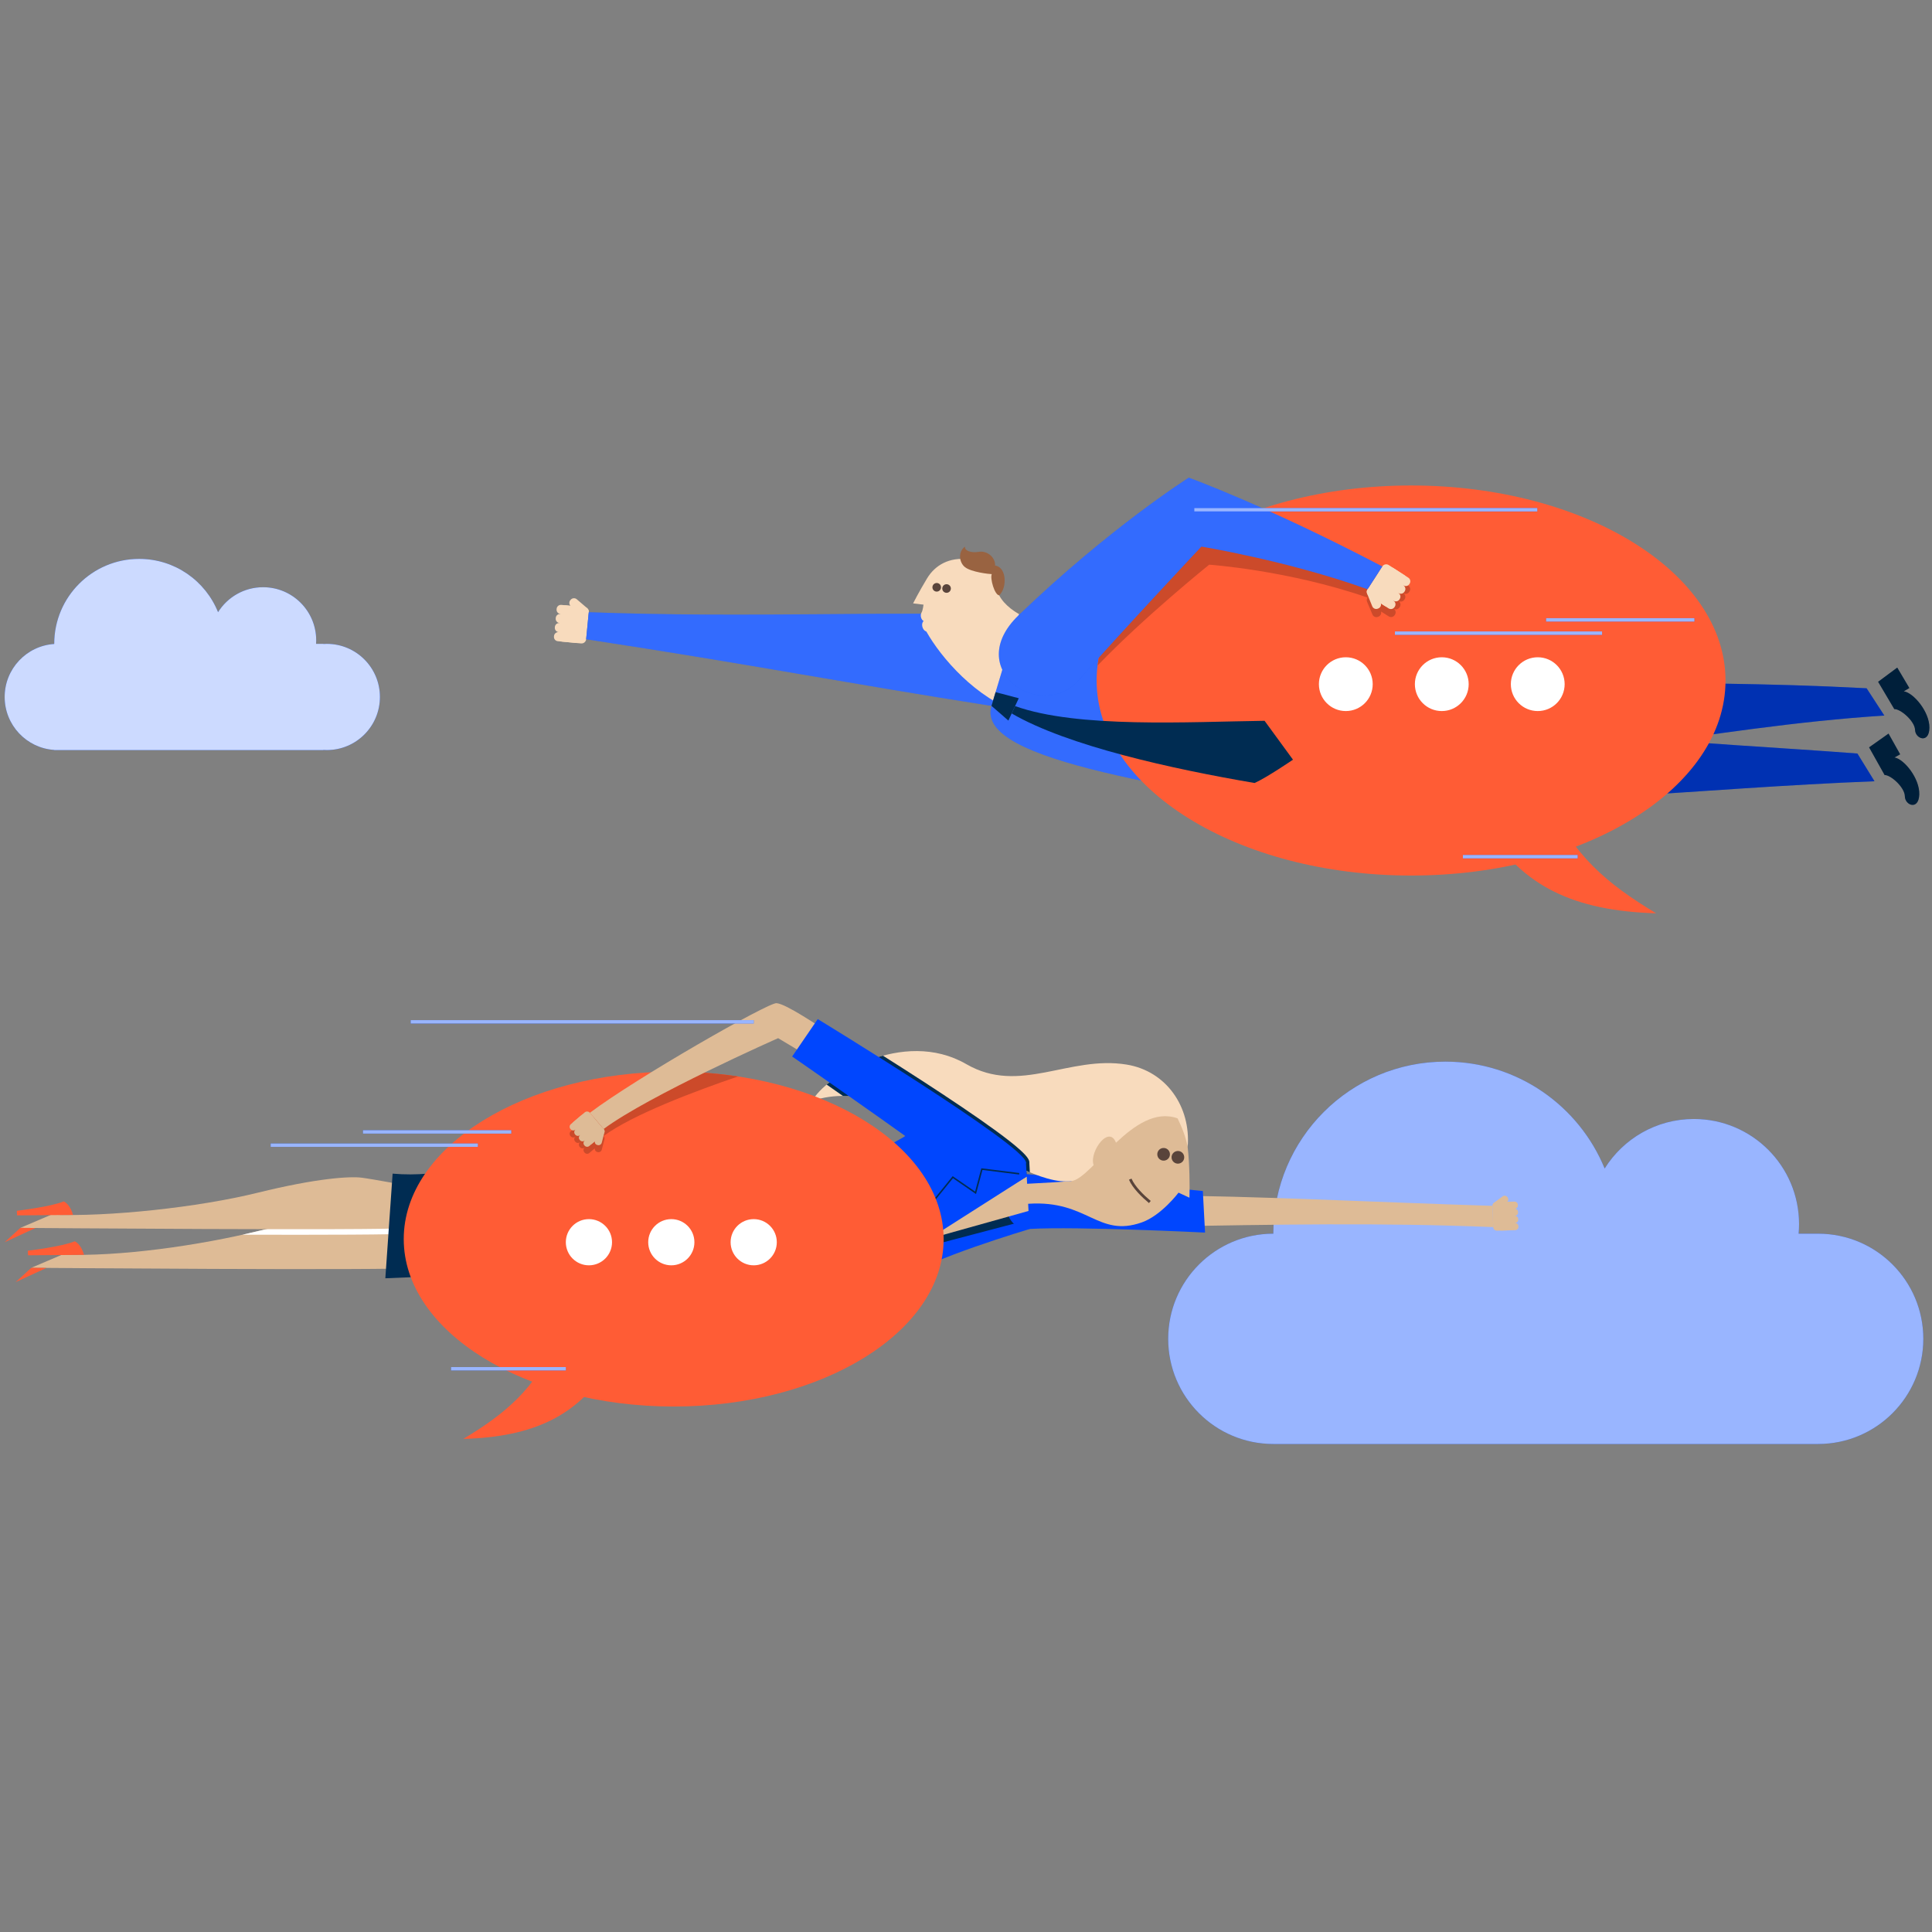 <?xml version="1.0" encoding="UTF-8"?>
<svg xmlns="http://www.w3.org/2000/svg" width="320" height="320" viewBox="0 0 320 320" fill="none">
  <rect x="0" y="0" width="320" height="320" fill="#808080" stroke="none"/>
  <g clip-path="url(#clip0_0_4195)">
    <path fill-rule="evenodd" clip-rule="evenodd" d="M53.545 124.234L53.545 124.214C53.739 124.227 53.935 124.234 54.132 124.234C58.99 124.234 62.927 120.297 62.927 115.438C62.927 110.581 58.99 106.643 54.132 106.643C53.935 106.643 53.739 106.649 53.545 106.662L53.545 106.643L52.353 106.642C52.366 106.449 52.372 106.253 52.372 106.056C52.372 101.198 48.434 97.261 43.576 97.261C40.43 97.261 37.67 98.912 36.116 101.396C34.036 96.223 28.972 92.57 23.053 92.57C15.282 92.57 8.982 98.871 8.982 106.642L8.981 106.662C4.396 106.964 0.772 110.779 0.772 115.438C0.772 120.1 4.396 123.912 8.981 124.214L8.982 124.234H53.545Z" fill="#0046FE"></path>
    <path fill-rule="evenodd" clip-rule="evenodd" d="M53.545 124.234L53.545 124.214C53.739 124.227 53.935 124.234 54.132 124.234C58.99 124.234 62.927 120.297 62.927 115.438C62.927 110.581 58.99 106.643 54.132 106.643C53.935 106.643 53.739 106.649 53.545 106.662L53.545 106.643L52.353 106.642C52.366 106.449 52.372 106.253 52.372 106.056C52.372 101.198 48.434 97.261 43.576 97.261C40.43 97.261 37.67 98.912 36.116 101.396C34.036 96.223 28.972 92.57 23.053 92.57C15.282 92.57 8.982 98.871 8.982 106.642L8.981 106.662C4.396 106.964 0.772 110.779 0.772 115.438C0.772 120.1 4.396 123.912 8.981 124.214L8.982 124.234H53.545Z" fill="white" fill-opacity="0.8"></path>
    <path fill-rule="evenodd" clip-rule="evenodd" d="M301.147 239.168C310.764 239.168 318.56 231.373 318.56 221.753C318.56 212.136 310.764 204.338 301.147 204.338L297.907 204.338C297.955 203.817 297.979 203.288 297.979 202.755C297.979 193.134 290.181 185.34 280.562 185.34C274.328 185.34 268.858 188.616 265.782 193.542C261.528 183.157 251.318 175.841 239.399 175.841C223.663 175.841 210.904 188.6 210.904 204.336C201.284 204.338 193.489 212.136 193.489 221.753C193.489 231.373 201.284 239.168 210.904 239.168H301.147Z" fill="#0046FE"></path>
    <path fill-rule="evenodd" clip-rule="evenodd" d="M301.147 239.168C310.764 239.168 318.56 231.373 318.56 221.753C318.56 212.136 310.764 204.338 301.147 204.338L297.907 204.338C297.955 203.817 297.979 203.288 297.979 202.755C297.979 193.134 290.181 185.34 280.562 185.34C274.328 185.34 268.858 188.616 265.782 193.542C261.528 183.157 251.318 175.841 239.399 175.841C223.663 175.841 210.904 188.6 210.904 204.336C201.284 204.338 193.489 212.136 193.489 221.753C193.489 231.373 201.284 239.168 210.904 239.168H301.147Z" fill="white" fill-opacity="0.6"></path>
    <path fill-rule="evenodd" clip-rule="evenodd" d="M69.85 209.994C63.933 210.473 5.19 209.985 5.19 209.985L10.319 207.798C19.776 208.187 33.135 206.278 42.971 203.85C52.807 201.423 59.798 201.423 61.734 201.673C63.668 201.924 69.491 203.023 69.491 203.023L69.85 209.994Z" fill="#DEBB96"></path>
    <path fill-rule="evenodd" clip-rule="evenodd" d="M13.907 207.843C13.907 207.843 13.56 206.235 12.391 205.596C10.253 206.492 4.608 207.157 4.608 207.157L4.647 207.916L13.907 207.843Z" fill="#FF5C35"></path>
    <path fill-rule="evenodd" clip-rule="evenodd" d="M5.19 209.985L2.589 212.361L7.698 210.005L5.19 209.985Z" fill="#FF5C35"></path>
    <path fill-rule="evenodd" clip-rule="evenodd" d="M68.105 204.304L68.997 204.231L68.93 202.917C67.424 202.637 63.302 201.877 61.735 201.673C59.798 201.423 52.807 201.423 42.971 203.85C42.066 204.074 41.132 204.292 40.174 204.506C53.318 204.541 65.533 204.511 68.105 204.304Z" fill="white"></path>
    <path fill-rule="evenodd" clip-rule="evenodd" d="M68.03 203.384C62.114 203.863 3.37 203.375 3.37 203.375L8.5 201.19C17.957 201.577 32.837 199.982 42.672 197.555C52.508 195.127 57.979 194.813 59.914 195.063C61.848 195.314 67.672 196.413 67.672 196.413L68.03 203.384Z" fill="#DEBB96"></path>
    <path fill-rule="evenodd" clip-rule="evenodd" d="M12.086 201.233C12.086 201.233 11.741 199.625 10.571 198.986C8.434 199.882 2.788 200.547 2.788 200.547L2.828 201.306L12.086 201.233Z" fill="#FF5C35"></path>
    <path fill-rule="evenodd" clip-rule="evenodd" d="M3.37 203.375L0.77 205.751L5.878 203.395L3.37 203.375Z" fill="#FF5C35"></path>
    <path fill-rule="evenodd" clip-rule="evenodd" d="M117.349 194.821C113.9 193.102 111.435 187.861 102.034 186.284C92.634 184.708 81.136 195.813 65.03 194.392C64.708 199.024 63.824 211.724 63.824 211.724C63.824 211.724 111.23 209.831 116.917 208.598C122.604 207.364 119.223 195.754 117.349 194.821Z" fill="#002C52"></path>
    <path fill-rule="evenodd" clip-rule="evenodd" d="M170.428 202.023C170.322 199.973 170.045 194.881 169.925 192.553C152.397 185.947 130.593 204.756 115.449 193.376C115.616 196.633 115.938 202.893 116.106 206.168C121.103 203.646 141.188 206.617 150.672 207.226C152.118 209.606 165.218 203.693 170.428 202.023Z" fill="#002C52"></path>
    <path fill-rule="evenodd" clip-rule="evenodd" d="M247.941 203.834C247.605 203.843 247.327 203.58 247.318 203.246L247.22 199.726C247.211 199.39 247.474 199.111 247.811 199.106L250.233 199.037C250.57 199.029 250.849 199.288 250.858 199.626L250.956 203.144C250.964 203.479 250.7 203.76 250.368 203.769L247.941 203.834Z" fill="#DEBB96"></path>
    <path fill-rule="evenodd" clip-rule="evenodd" d="M250.901 201.385C251.208 201.376 251.449 201.122 251.44 200.815L251.438 200.741C251.429 200.435 251.174 200.196 250.87 200.201L248.606 200.266C248.298 200.274 248.057 200.528 248.065 200.834L248.067 200.908C248.077 201.217 248.331 201.456 248.639 201.446L250.901 201.385Z" fill="#DEBB96"></path>
    <path fill-rule="evenodd" clip-rule="evenodd" d="M250.87 200.201C251.174 200.196 251.418 199.94 251.407 199.634L251.405 199.561C251.397 199.253 251.142 199.014 250.835 199.02L248.572 199.085C248.267 199.09 248.024 199.346 248.032 199.651L248.036 199.726C248.044 200.032 248.298 200.274 248.606 200.266L250.87 200.201Z" fill="#DEBB96"></path>
    <path fill-rule="evenodd" clip-rule="evenodd" d="M250.934 202.569C251.24 202.56 251.481 202.306 251.474 201.997L251.471 201.922C251.462 201.62 251.208 201.376 250.901 201.385L248.639 201.446C248.331 201.456 248.09 201.711 248.099 202.018L248.1 202.092C248.108 202.398 248.363 202.638 248.67 202.632L250.934 202.569Z" fill="#DEBB96"></path>
    <path fill-rule="evenodd" clip-rule="evenodd" d="M250.966 203.752C251.273 203.742 251.514 203.489 251.505 203.181L251.504 203.108C251.494 202.8 251.24 202.56 250.934 202.569L248.67 202.632C248.363 202.638 248.122 202.895 248.13 203.203L248.133 203.277C248.142 203.579 248.396 203.821 248.704 203.813L250.966 203.752Z" fill="#DEBB96"></path>
    <path fill-rule="evenodd" clip-rule="evenodd" d="M249.593 199.102C249.84 198.921 249.891 198.574 249.707 198.327L249.664 198.27C249.48 198.021 249.133 197.974 248.888 198.154L247.444 199.227C247.198 199.412 247.146 199.759 247.328 200.003L247.372 200.064C247.556 200.307 247.903 200.359 248.15 200.179L249.593 199.102Z" fill="#DEBB96"></path>
    <path fill-rule="evenodd" clip-rule="evenodd" d="M191.665 203.153C183.095 203.293 182.016 197.966 191.39 198.008C208.203 198.082 226.787 199.098 247.22 199.726L247.318 203.246C228.43 202.477 211.578 202.83 191.665 203.153Z" fill="#DEBB96"></path>
    <path fill-rule="evenodd" clip-rule="evenodd" d="M166.603 194.137L199.228 197.267L199.594 204.154C199.594 204.154 178.435 203.097 170.569 203.552C164.773 203.89 166.603 194.137 166.603 194.137Z" fill="#0046FE"></path>
    <path fill-rule="evenodd" clip-rule="evenodd" d="M177.479 195.62C178.782 186.667 189.295 176.918 195.047 184.086C197.411 187.034 197.008 198.377 197.008 198.377L195.203 197.54C195.203 197.54 192.352 201.33 189.11 202.471C181.829 205.033 180.174 198.733 170.354 199.383C166.19 199.659 167.079 196.22 170.123 196.071C172.805 195.941 176.101 195.736 177.479 195.62Z" fill="#DEBB96"></path>
    <path fill-rule="evenodd" clip-rule="evenodd" d="M196.14 191.593C196.194 192.17 195.772 192.682 195.188 192.732C194.611 192.784 194.103 192.356 194.051 191.78C194 191.202 194.429 190.692 195.01 190.643C195.58 190.589 196.094 191.016 196.14 191.593Z" fill="#59443B"></path>
    <path fill-rule="evenodd" clip-rule="evenodd" d="M193.774 191.092C193.829 191.671 193.403 192.183 192.824 192.236C192.247 192.286 191.74 191.859 191.688 191.28C191.634 190.704 192.061 190.193 192.641 190.144C193.215 190.09 193.726 190.517 193.774 191.092Z" fill="#59443B"></path>
    <path fill-rule="evenodd" clip-rule="evenodd" d="M190.304 199.265C189.134 198.288 187.61 196.824 186.992 195.397L187.412 195.214C187.993 196.559 189.466 197.969 190.596 198.914L190.304 199.265Z" fill="#59443B"></path>
    <path fill-rule="evenodd" clip-rule="evenodd" d="M170.354 200.573L151.092 205.969L170.062 194.879L170.354 200.573Z" fill="#DEBB96"></path>
    <path fill-rule="evenodd" clip-rule="evenodd" d="M195.043 185.237C187.748 182.614 181.002 195.156 177.479 195.62C167.95 196.876 149.088 177.322 134.549 182.344C136.502 178.432 149.527 170.172 160.054 176.255C168.921 181.38 177.046 174.769 186.606 176.328C193.185 177.4 197.273 183.333 196.717 190.006C196.404 188.237 195.691 186.565 195.043 185.237Z" fill="#F8DBBD"></path>
    <path fill-rule="evenodd" clip-rule="evenodd" d="M170.495 192.527C170.478 192.155 170.277 191.645 168.936 190.437C165.135 187.007 154.48 180.059 146.247 174.857C142.441 175.89 139.097 177.808 136.922 179.642C137.758 180.226 138.658 180.856 139.605 181.52C150.079 181.477 161.85 190.504 170.574 194.165C170.437 191.824 170.513 192.931 170.495 192.527Z" fill="#002C52"></path>
    <path fill-rule="evenodd" clip-rule="evenodd" d="M169.925 192.553L170.062 194.879L150.672 207.226L170.428 202.023L170.569 203.552C170.569 203.552 153.287 208.711 150.39 211.49C146.261 210.238 142.772 207.784 114.809 210.653C114.687 208.3 113.795 190.922 113.634 187.791C120.502 196.105 138.296 196.324 152.082 186.79C162.114 187.754 169.925 192.553 169.925 192.553Z" fill="#0046FE"></path>
    <path fill-rule="evenodd" clip-rule="evenodd" d="M141.159 205.596C140.662 205.622 140.254 205.514 140.246 205.355C140.237 205.196 140.634 205.047 141.129 205.021C141.626 204.996 142.035 205.104 142.043 205.262C142.051 205.421 141.655 205.571 141.159 205.596Z" fill="#F7F8F9"></path>
    <path fill-rule="evenodd" clip-rule="evenodd" d="M132.556 206.038C132.06 206.064 131.651 205.956 131.642 205.797C131.635 205.638 132.031 205.489 132.526 205.463C133.023 205.438 133.433 205.546 133.441 205.704C133.448 205.863 133.053 206.012 132.556 206.038Z" fill="#F7F8F9"></path>
    <path fill-rule="evenodd" clip-rule="evenodd" d="M123.954 206.48C123.457 206.506 123.049 206.398 123.041 206.239C123.032 206.08 123.428 205.931 123.924 205.905C124.421 205.879 124.83 205.987 124.838 206.146C124.846 206.305 124.451 206.454 123.954 206.48Z" fill="#F7F8F9"></path>
    <path fill-rule="evenodd" clip-rule="evenodd" d="M147.548 207.854L147.353 207.698L157.792 194.81L161.509 197.364L162.541 193.504L168.827 194.29L168.797 194.538L162.727 193.78L161.658 197.77L157.842 195.147L147.548 207.854Z" fill="#002C52"></path>
    <path fill-rule="evenodd" clip-rule="evenodd" d="M184.933 189.522C183.844 186.017 180.414 190.678 181.116 192.908C181.438 193.934 185.384 190.975 184.933 189.522Z" fill="#DEBB96"></path>
    <path fill-rule="evenodd" clip-rule="evenodd" d="M66.871 205.231C66.871 220.547 86.889 232.964 111.584 232.964C136.277 232.964 156.295 220.547 156.295 205.231C156.295 189.915 136.277 177.499 111.584 177.499C86.889 177.499 66.871 189.915 66.871 205.231Z" fill="#FF5C35"></path>
    <path fill-rule="evenodd" clip-rule="evenodd" d="M96.848 185.408L94.998 186.98C94.994 186.983 94.991 186.987 94.987 186.991L94.543 187.369C94.309 187.569 94.281 187.917 94.48 188.151L94.527 188.208C94.725 188.439 95.069 188.467 95.303 188.273C95.075 188.473 95.047 188.82 95.247 189.054L95.295 189.11C95.491 189.34 95.838 189.37 96.071 189.176V189.177C95.843 189.375 95.815 189.723 96.014 189.954L96.061 190.011C96.259 190.242 96.604 190.27 96.838 190.078L96.839 190.079C96.608 190.275 96.579 190.623 96.778 190.854L96.827 190.91C97.024 191.145 97.374 191.172 97.608 190.974L98.066 190.584C98.067 190.584 98.067 190.584 98.067 190.584L98.513 190.203C98.48 190.474 98.649 190.735 98.923 190.807L98.991 190.824C99.291 190.903 99.591 190.723 99.67 190.429L100.121 188.688C100.17 188.499 100.116 188.307 99.993 188.173C99.99 188.168 99.988 188.164 99.984 188.158C104.754 184.609 115.285 180.668 122.242 178.293C118.826 177.776 115.257 177.499 111.584 177.499C111.019 177.499 110.457 177.507 109.898 177.52C105.082 180.436 100.481 183.386 97.702 185.477C97.487 185.222 97.104 185.192 96.848 185.408Z" fill="#FF5C35"></path>
    <path fill-rule="evenodd" clip-rule="evenodd" d="M96.848 185.408L94.998 186.98C94.994 186.983 94.991 186.987 94.987 186.991L94.543 187.369C94.309 187.569 94.281 187.917 94.48 188.151L94.527 188.208C94.725 188.439 95.069 188.467 95.303 188.273C95.075 188.473 95.047 188.82 95.247 189.054L95.295 189.11C95.491 189.34 95.838 189.37 96.071 189.176V189.177C95.843 189.375 95.815 189.723 96.014 189.954L96.061 190.011C96.259 190.242 96.604 190.27 96.838 190.078L96.839 190.079C96.608 190.275 96.579 190.623 96.778 190.854L96.827 190.91C97.024 191.145 97.374 191.172 97.608 190.974L98.066 190.584C98.067 190.584 98.067 190.584 98.067 190.584L98.513 190.203C98.48 190.474 98.649 190.735 98.923 190.807L98.991 190.824C99.291 190.903 99.591 190.723 99.67 190.429L100.121 188.688C100.17 188.499 100.116 188.307 99.993 188.173C99.99 188.168 99.988 188.164 99.984 188.158C104.754 184.609 115.285 180.668 122.242 178.293C118.826 177.776 115.257 177.499 111.584 177.499C111.019 177.499 110.457 177.507 109.898 177.52C105.082 180.436 100.481 183.386 97.702 185.477C97.487 185.222 97.104 185.192 96.848 185.408Z" fill="black" fill-opacity="0.2"></path>
    <path fill-rule="evenodd" clip-rule="evenodd" d="M100.685 226.475C95.673 234.406 88.51 237.992 76.734 238.332C83.728 234.14 88.617 230.014 92.01 222.212C94.444 216.618 104.541 220.373 100.685 226.475Z" fill="#FF5C35"></path>
    <path fill-rule="evenodd" clip-rule="evenodd" d="M101.371 205.75C101.371 207.864 99.657 209.576 97.544 209.576C95.432 209.576 93.719 207.864 93.719 205.75C93.719 203.637 95.432 201.925 97.544 201.925C99.657 201.925 101.371 203.637 101.371 205.75Z" fill="white"></path>
    <path fill-rule="evenodd" clip-rule="evenodd" d="M115.016 205.75C115.016 207.864 113.304 209.576 111.191 209.576C109.079 209.576 107.365 207.864 107.365 205.75C107.365 203.637 109.079 201.925 111.191 201.925C113.304 201.925 115.016 203.637 115.016 205.75Z" fill="white"></path>
    <path fill-rule="evenodd" clip-rule="evenodd" d="M128.663 205.75C128.663 207.864 126.95 209.576 124.838 209.576C122.725 209.576 121.012 207.864 121.012 205.75C121.012 203.637 122.725 201.925 124.838 201.925C126.95 201.925 128.663 203.637 128.663 205.75Z" fill="white"></path>
    <path fill-rule="evenodd" clip-rule="evenodd" d="M96.848 184.246C97.104 184.029 97.487 184.06 97.702 184.314L99.984 186.996C100.202 187.252 100.171 187.634 99.913 187.849L98.067 189.421C97.811 189.637 97.43 189.61 97.211 189.353L94.93 186.672C94.715 186.418 94.743 186.033 94.998 185.818L96.848 184.246Z" fill="#DEBB96"></path>
    <path fill-rule="evenodd" clip-rule="evenodd" d="M96.076 188.01C95.843 188.208 95.814 188.559 96.014 188.791L96.061 188.848C96.26 189.082 96.608 189.108 96.843 188.912L98.566 187.442C98.799 187.244 98.829 186.896 98.631 186.663L98.582 186.605C98.382 186.371 98.035 186.343 97.8 186.543L96.076 188.01Z" fill="#DEBB96"></path>
    <path fill-rule="evenodd" clip-rule="evenodd" d="M96.843 188.912C96.608 189.108 96.578 189.459 96.778 189.691L96.827 189.748C97.024 189.981 97.374 190.009 97.61 189.811L99.332 188.342C99.566 188.148 99.594 187.796 99.397 187.564L99.348 187.506C99.15 187.274 98.799 187.244 98.566 187.442L96.843 188.912Z" fill="#DEBB96"></path>
    <path fill-rule="evenodd" clip-rule="evenodd" d="M95.308 187.107C95.075 187.306 95.046 187.656 95.247 187.892L95.295 187.947C95.492 188.178 95.843 188.208 96.076 188.01L97.8 186.543C98.035 186.343 98.064 185.994 97.864 185.76L97.816 185.703C97.618 185.471 97.268 185.443 97.033 185.639L95.308 187.107Z" fill="#DEBB96"></path>
    <path fill-rule="evenodd" clip-rule="evenodd" d="M94.543 186.206C94.309 186.406 94.281 186.755 94.48 186.989L94.528 187.045C94.727 187.278 95.075 187.306 95.308 187.107L97.033 185.639C97.268 185.443 97.294 185.091 97.096 184.857L97.048 184.8C96.852 184.571 96.501 184.541 96.266 184.741L94.543 186.206Z" fill="#DEBB96"></path>
    <path fill-rule="evenodd" clip-rule="evenodd" d="M98.525 188.969C98.447 189.264 98.624 189.567 98.923 189.644L98.991 189.662C99.291 189.741 99.591 189.56 99.67 189.266L100.121 187.526C100.198 187.227 100.022 186.923 99.726 186.848L99.653 186.828C99.359 186.754 99.055 186.93 98.976 187.226L98.525 188.969Z" fill="#DEBB96"></path>
    <path fill-rule="evenodd" clip-rule="evenodd" d="M128.612 166.154C130.286 166.286 135.768 170.1 137.38 171.059C144.745 175.441 142.866 180.542 134.91 175.582C133.288 174.57 128.879 171.952 128.879 171.952C128.879 171.952 107.432 181.452 99.984 186.996L97.702 184.314C105.429 178.501 127.237 166.045 128.612 166.154Z" fill="#DEBB96"></path>
    <path fill-rule="evenodd" clip-rule="evenodd" d="M169.942 192.553C169.81 189.722 135.444 168.794 135.444 168.794L131.205 174.992C131.205 174.992 143.585 183.536 153.986 191.075C155.687 192.309 170.007 193.952 169.942 192.553Z" fill="#0046FE"></path>
    <path fill-rule="evenodd" clip-rule="evenodd" d="M68.03 169.521H124.838V168.968H68.03V169.521Z" fill="#0046FE"></path>
    <path fill-rule="evenodd" clip-rule="evenodd" d="M68.03 169.521H124.838V168.968H68.03V169.521Z" fill="white" fill-opacity="0.6"></path>
    <path fill-rule="evenodd" clip-rule="evenodd" d="M60.127 187.757H84.675V187.204H60.127V187.757Z" fill="#0046FE"></path>
    <path fill-rule="evenodd" clip-rule="evenodd" d="M60.127 187.757H84.675V187.204H60.127V187.757Z" fill="white" fill-opacity="0.6"></path>
    <path fill-rule="evenodd" clip-rule="evenodd" d="M44.836 189.957H79.142V189.404H44.836V189.957Z" fill="#0046FE"></path>
    <path fill-rule="evenodd" clip-rule="evenodd" d="M44.836 189.957H79.142V189.404H44.836V189.957Z" fill="white" fill-opacity="0.6"></path>
    <path fill-rule="evenodd" clip-rule="evenodd" d="M74.716 226.983H93.719V226.43H74.716V226.983Z" fill="#0046FE"></path>
    <path fill-rule="evenodd" clip-rule="evenodd" d="M74.716 226.983H93.719V226.43H74.716V226.983Z" fill="white" fill-opacity="0.6"></path>
    <path fill-rule="evenodd" clip-rule="evenodd" d="M96.24 106.575C96.667 106.615 97.046 106.304 97.085 105.879L97.516 101.402C97.557 100.974 97.245 100.597 96.816 100.559L93.736 100.261C93.308 100.222 92.929 100.529 92.888 100.957L92.457 105.433C92.417 105.859 92.728 106.24 93.152 106.28L96.24 106.575Z" fill="#F8DBBD"></path>
    <path fill-rule="evenodd" clip-rule="evenodd" d="M92.68 103.196C92.29 103.158 92.004 102.812 92.043 102.422L92.051 102.327C92.088 101.938 92.436 101.656 92.824 101.69L95.703 101.97C96.094 102.007 96.378 102.352 96.343 102.739L96.334 102.835C96.295 103.227 95.948 103.51 95.558 103.472L92.68 103.196Z" fill="#F8DBBD"></path>
    <path fill-rule="evenodd" clip-rule="evenodd" d="M92.824 101.69C92.436 101.656 92.147 101.31 92.187 100.92L92.197 100.825C92.232 100.436 92.579 100.152 92.969 100.187L95.849 100.466C96.236 100.499 96.523 100.847 96.487 101.236L96.476 101.331C96.439 101.72 96.094 102.007 95.703 101.97L92.824 101.69Z" fill="#F8DBBD"></path>
    <path fill-rule="evenodd" clip-rule="evenodd" d="M92.535 104.703C92.145 104.664 91.86 104.319 91.898 103.925L91.907 103.831C91.944 103.445 92.289 103.158 92.68 103.196L95.558 103.472C95.948 103.51 96.235 103.856 96.197 104.245L96.188 104.34C96.152 104.73 95.804 105.014 95.415 104.979L92.535 104.703Z" fill="#F8DBBD"></path>
    <path fill-rule="evenodd" clip-rule="evenodd" d="M92.391 106.206C92 106.167 91.715 105.822 91.754 105.432L91.763 105.337C91.799 104.948 92.145 104.664 92.535 104.703L95.415 104.979C95.804 105.014 96.09 105.362 96.052 105.754L96.043 105.848C96.005 106.231 95.66 106.52 95.27 106.481L92.391 106.206Z" fill="#F8DBBD"></path>
    <path fill-rule="evenodd" clip-rule="evenodd" d="M94.545 100.4C94.248 100.148 94.213 99.701 94.468 99.402L94.528 99.333C94.784 99.032 95.23 99.001 95.528 99.253L97.274 100.746C97.572 101.004 97.607 101.45 97.354 101.746L97.292 101.818C97.037 102.113 96.589 102.149 96.292 101.898L94.545 100.4Z" fill="#F8DBBD"></path>
    <path fill-rule="evenodd" clip-rule="evenodd" d="M164.221 116.914C175.039 118.608 180.709 102.283 168.737 101.883C147.269 101.17 123.614 102.381 97.516 101.402L97.085 105.879C125.349 110.195 139.655 113.068 164.221 116.914Z" fill="#0046FE"></path>
    <path fill-rule="evenodd" clip-rule="evenodd" d="M164.221 116.914C175.039 118.608 180.709 102.283 168.737 101.883C147.269 101.17 123.614 102.381 97.516 101.402L97.085 105.879C125.349 110.195 139.655 113.068 164.221 116.914Z" fill="white" fill-opacity="0.2"></path>
    <path fill-rule="evenodd" clip-rule="evenodd" d="M230.942 132.615C252.61 133.987 281.7 130.522 310.479 129.4C309.923 128.499 308.319 125.898 307.648 124.808C281.181 122.781 254.294 122.302 233.492 114.911C222.781 111.104 205.196 130.986 230.942 132.615Z" fill="#0046FE"></path>
    <path fill-rule="evenodd" clip-rule="evenodd" d="M230.942 132.615C252.61 133.987 281.7 130.522 310.479 129.4C309.923 128.499 308.319 125.898 307.648 124.808C281.181 122.781 254.294 122.302 233.492 114.911C222.781 111.104 205.196 130.986 230.942 132.615Z" fill="black" fill-opacity="0.3"></path>
    <path fill-rule="evenodd" clip-rule="evenodd" d="M312.151 128.37C313.16 128.336 315.491 130.411 315.505 131.898C315.521 133.391 317.797 134.273 317.891 131.597C317.985 128.918 315.36 125.71 313.788 125.462C314.224 125.218 314.725 124.937 314.725 124.937L312.801 121.507L309.581 123.785L312.151 128.37Z" fill="#002C52"></path>
    <path fill-rule="evenodd" clip-rule="evenodd" d="M312.151 128.37C313.16 128.336 315.491 130.411 315.505 131.898C315.521 133.391 317.797 134.273 317.891 131.597C317.985 128.918 315.36 125.71 313.788 125.462C314.224 125.218 314.725 124.937 314.725 124.937L312.801 121.507L309.581 123.785L312.151 128.37Z" fill="black" fill-opacity="0.3"></path>
    <path fill-rule="evenodd" clip-rule="evenodd" d="M231.833 126.426C253.501 127.798 283.364 120.324 312.11 118.52C311.531 117.633 309.866 115.07 309.169 113.998C275.254 112.208 251.985 114.348 234.125 110.516C212.506 105.881 206.089 124.796 231.833 126.426Z" fill="#0046FE"></path>
    <path fill-rule="evenodd" clip-rule="evenodd" d="M231.833 126.426C253.501 127.798 283.364 120.324 312.11 118.52C311.531 117.633 309.866 115.07 309.169 113.998C275.254 112.208 251.985 114.348 234.125 110.516C212.506 105.881 206.089 124.796 231.833 126.426Z" fill="black" fill-opacity="0.3"></path>
    <path fill-rule="evenodd" clip-rule="evenodd" d="M313.756 117.45C314.763 117.393 317.143 119.413 317.194 120.899C317.243 122.391 319.54 123.218 319.57 120.54C319.6 117.86 316.9 114.715 315.324 114.505C315.753 114.25 316.247 113.957 316.247 113.957L314.243 110.575L311.077 112.926L313.756 117.45Z" fill="#002C52"></path>
    <path fill-rule="evenodd" clip-rule="evenodd" d="M313.756 117.45C314.763 117.393 317.143 119.413 317.194 120.899C317.243 122.391 319.54 123.218 319.57 120.54C319.6 117.86 316.9 114.715 315.324 114.505C315.753 114.25 316.247 113.957 316.247 113.957L314.243 110.575L311.077 112.926L313.756 117.45Z" fill="black" fill-opacity="0.3"></path>
    <path fill-rule="evenodd" clip-rule="evenodd" d="M153.552 95.798C154.876 93.603 157.233 92.243 160.397 92.636C163.99 93.078 165.19 94.376 165.491 98.603C167.261 101.913 172.563 103.541 175.436 104.021L168.989 118.116C161.646 115.706 155.863 108.913 153.432 104.601C152.671 104.324 152.541 103.174 152.993 102.872C152.583 102.667 152.345 101.942 152.645 101.442C152.847 101.104 152.964 100.152 152.964 100.152L151.236 99.939C151.236 99.939 152.222 97.996 153.552 95.798Z" fill="#F8DBBD"></path>
    <path fill-rule="evenodd" clip-rule="evenodd" d="M154.5 96.986C154.34 97.345 154.501 97.767 154.859 97.927C155.22 98.087 155.64 97.925 155.801 97.564C155.96 97.205 155.802 96.785 155.441 96.623C155.082 96.464 154.659 96.626 154.5 96.986Z" fill="#59443B"></path>
    <path fill-rule="evenodd" clip-rule="evenodd" d="M156.13 97.187C155.972 97.547 156.131 97.968 156.491 98.127C156.849 98.288 157.273 98.126 157.43 97.767C157.592 97.407 157.432 96.986 157.069 96.826C156.711 96.665 156.291 96.828 156.13 97.187Z" fill="#59443B"></path>
    <path fill-rule="evenodd" clip-rule="evenodd" d="M164.82 93.669C164.881 92.318 163.509 91.175 162.153 91.4C160.798 91.624 159.683 91.18 159.853 90.529C158.652 91.346 158.825 93.166 159.855 93.955C160.888 94.746 163.746 95.081 164.27 95.093C163.95 95.776 164.729 98.547 165.491 98.603C166.79 97.472 166.818 93.973 164.82 93.669Z" fill="#996341"></path>
    <path fill-rule="evenodd" clip-rule="evenodd" d="M168.737 101.883C168.121 103.943 166.958 107.777 164.221 116.915C161.387 126.379 195.517 130.266 227.469 136.426C231.182 124.026 234.706 113.021 237.479 103.76C206.562 105.48 169.353 99.825 168.737 101.883Z" fill="#0046FE"></path>
    <path fill-rule="evenodd" clip-rule="evenodd" d="M168.737 101.883C168.121 103.943 166.958 107.777 164.221 116.915C161.387 126.379 195.517 130.266 227.469 136.426C231.182 124.026 234.706 113.021 237.479 103.76C206.562 105.48 169.353 99.825 168.737 101.883Z" fill="white" fill-opacity="0.2"></path>
    <path fill-rule="evenodd" clip-rule="evenodd" d="M164.902 114.642L164.221 116.914L167.02 119.35L168.738 115.651L164.902 114.642Z" fill="#002C52"></path>
    <path fill-rule="evenodd" clip-rule="evenodd" d="M285.8 112.713C285.8 130.554 262.483 145.017 233.719 145.017C204.955 145.017 181.637 130.554 181.637 112.713C181.637 94.874 204.955 80.411 233.719 80.411C262.483 80.411 285.8 94.874 285.8 112.713Z" fill="#FF5C35"></path>
    <path fill-rule="evenodd" clip-rule="evenodd" d="M246.413 137.459C252.251 146.698 260.593 150.874 274.313 151.271C266.165 146.387 260.469 141.581 256.518 132.494C253.684 125.977 241.923 130.352 246.413 137.459Z" fill="#FF5C35"></path>
    <path fill-rule="evenodd" clip-rule="evenodd" d="M207.039 84.968C212.579 87.309 220.077 90.681 228.895 95.165C229.122 94.803 229.601 94.693 229.963 94.92L232.592 96.566C232.597 96.568 232.6 96.572 232.604 96.575L233.241 96.974C233.573 97.183 233.672 97.62 233.464 97.951L233.413 98.031C233.207 98.361 232.776 98.46 232.445 98.257L232.444 98.258C232.771 98.468 232.868 98.901 232.659 99.235L232.61 99.314C232.405 99.639 231.972 99.742 231.641 99.54L231.64 99.541C231.967 99.75 232.064 100.183 231.857 100.512L231.807 100.594C231.6 100.922 231.168 101.021 230.837 100.821L230.836 100.822C231.164 101.027 231.265 101.462 231.056 101.791L231.004 101.872C230.797 102.205 230.362 102.304 230.028 102.096L229.378 101.687H229.377L228.741 101.288C228.836 101.625 228.67 101.987 228.336 102.127L228.252 102.162C227.888 102.318 227.475 102.144 227.322 101.786L226.429 99.669C226.333 99.437 226.368 99.186 226.497 98.994C226.501 98.987 226.503 98.981 226.506 98.974C213.342 94.427 200.278 93.529 200.278 93.529C200.278 93.529 189.448 102.249 181.789 110.237C183.103 99.488 192.902 90.209 207.039 84.968Z" fill="#FF5C35"></path>
    <path fill-rule="evenodd" clip-rule="evenodd" d="M207.039 84.968C212.579 87.309 220.077 90.681 228.895 95.165C229.122 94.803 229.601 94.693 229.963 94.92L232.592 96.566C232.597 96.568 232.6 96.572 232.604 96.575L233.241 96.974C233.573 97.183 233.672 97.62 233.464 97.951L233.413 98.031C233.207 98.361 232.776 98.46 232.445 98.257L232.444 98.258C232.771 98.468 232.868 98.901 232.659 99.235L232.61 99.314C232.405 99.639 231.972 99.742 231.641 99.54L231.64 99.541C231.967 99.75 232.064 100.183 231.857 100.512L231.807 100.594C231.6 100.922 231.168 101.021 230.837 100.821L230.836 100.822C231.164 101.027 231.265 101.462 231.056 101.791L231.004 101.872C230.797 102.205 230.362 102.304 230.028 102.096L229.378 101.687H229.377L228.741 101.288C228.836 101.625 228.67 101.987 228.336 102.127L228.252 102.162C227.888 102.318 227.475 102.144 227.322 101.786L226.429 99.669C226.333 99.437 226.368 99.186 226.497 98.994C226.501 98.987 226.503 98.981 226.506 98.974C213.342 94.427 200.278 93.529 200.278 93.529C200.278 93.529 189.448 102.249 181.789 110.237C183.103 99.488 192.902 90.209 207.039 84.968Z" fill="black" fill-opacity="0.2"></path>
    <path fill-rule="evenodd" clip-rule="evenodd" d="M230.02 93.591C229.659 93.361 229.18 93.463 228.949 93.822L226.51 97.602C226.278 97.962 226.382 98.441 226.745 98.671L229.346 100.352C229.706 100.582 230.185 100.484 230.418 100.122L232.857 96.343C233.087 95.983 232.985 95.502 232.627 95.271L230.02 93.591Z" fill="#F8DBBD"></path>
    <path fill-rule="evenodd" clip-rule="evenodd" d="M231.631 98.228C231.96 98.441 232.054 98.879 231.841 99.208L231.791 99.289C231.578 99.617 231.141 99.708 230.811 99.501L228.382 97.93C228.051 97.717 227.957 97.281 228.168 96.952L228.219 96.872C228.434 96.541 228.871 96.449 229.199 96.662L231.631 98.228Z" fill="#F8DBBD"></path>
    <path fill-rule="evenodd" clip-rule="evenodd" d="M230.811 99.501C231.141 99.708 231.238 100.148 231.024 100.477L230.971 100.556C230.759 100.886 230.322 100.979 229.991 100.768L227.562 99.198C227.233 98.99 227.138 98.55 227.348 98.222L227.401 98.141C227.613 97.813 228.051 97.717 228.382 97.93L230.811 99.501Z" fill="#F8DBBD"></path>
    <path fill-rule="evenodd" clip-rule="evenodd" d="M232.452 96.957C232.78 97.17 232.875 97.607 232.661 97.94L232.609 98.019C232.399 98.344 231.96 98.441 231.631 98.228L229.199 96.662C228.871 96.449 228.776 96.01 228.989 95.681L229.039 95.601C229.252 95.271 229.689 95.179 230.02 95.388L232.452 96.957Z" fill="#F8DBBD"></path>
    <path fill-rule="evenodd" clip-rule="evenodd" d="M233.27 95.688C233.599 95.9 233.694 96.339 233.48 96.667L233.429 96.747C233.217 97.077 232.78 97.17 232.452 96.957L230.02 95.388C229.689 95.179 229.597 94.738 229.809 94.407L229.861 94.328C230.071 94.005 230.509 93.908 230.838 94.121L233.27 95.688Z" fill="#F8DBBD"></path>
    <path fill-rule="evenodd" clip-rule="evenodd" d="M228.689 99.856C228.838 100.217 228.663 100.629 228.3 100.778L228.215 100.812C227.849 100.962 227.439 100.783 227.29 100.424L226.425 98.296C226.278 97.93 226.452 97.516 226.811 97.371L226.901 97.335C227.263 97.189 227.676 97.362 227.825 97.722L228.689 99.856Z" fill="#F8DBBD"></path>
    <path fill-rule="evenodd" clip-rule="evenodd" d="M168.737 101.883C159.309 110.938 172.483 119.636 178.611 112.713C186.248 104.087 198.985 90.529 198.985 90.529C198.985 90.529 213.405 92.885 226.51 97.602L228.949 93.822C209.811 83.781 196.902 79.118 196.902 79.118C196.902 79.118 183.903 87.32 168.737 101.883Z" fill="#0046FE"></path>
    <path fill-rule="evenodd" clip-rule="evenodd" d="M168.737 101.883C159.309 110.938 172.483 119.636 178.611 112.713C186.248 104.087 198.985 90.529 198.985 90.529C198.985 90.529 213.405 92.885 226.51 97.602L228.949 93.822C209.811 83.781 196.902 79.118 196.902 79.118C196.902 79.118 183.903 87.32 168.737 101.883Z" fill="white" fill-opacity="0.2"></path>
    <path fill-rule="evenodd" clip-rule="evenodd" d="M168.134 116.952C167.981 117.283 167.725 117.831 167.569 118.17C176.86 123.571 194.247 127.378 207.8 129.689C209.727 128.843 214.159 125.828 214.159 125.828L209.453 119.387C196.938 119.55 178.518 120.659 168.134 116.952Z" fill="#002C52"></path>
    <path fill-rule="evenodd" clip-rule="evenodd" d="M250.243 113.319C250.243 115.78 252.238 117.774 254.7 117.774C257.16 117.774 259.155 115.78 259.155 113.319C259.155 110.859 257.16 108.864 254.7 108.864C252.238 108.864 250.243 110.859 250.243 113.319Z" fill="white"></path>
    <path fill-rule="evenodd" clip-rule="evenodd" d="M234.348 113.319C234.348 115.78 236.343 117.774 238.803 117.774C241.265 117.774 243.26 115.78 243.26 113.319C243.26 110.859 241.265 108.864 238.803 108.864C236.343 108.864 234.348 110.859 234.348 113.319Z" fill="white"></path>
    <path fill-rule="evenodd" clip-rule="evenodd" d="M218.452 113.319C218.452 115.78 220.447 117.774 222.909 117.774C225.369 117.774 227.364 115.78 227.364 113.319C227.364 110.859 225.369 108.864 222.909 108.864C220.447 108.864 218.452 110.859 218.452 113.319Z" fill="white"></path>
    <path fill-rule="evenodd" clip-rule="evenodd" d="M254.619 84.708H197.811V84.155H254.619V84.708Z" fill="#0046FE"></path>
    <path fill-rule="evenodd" clip-rule="evenodd" d="M254.619 84.708H197.811V84.155H254.619V84.708Z" fill="white" fill-opacity="0.6"></path>
    <path fill-rule="evenodd" clip-rule="evenodd" d="M280.64 102.944H256.092V102.391H280.64V102.944Z" fill="#0046FE"></path>
    <path fill-rule="evenodd" clip-rule="evenodd" d="M280.64 102.944H256.092V102.391H280.64V102.944Z" fill="white" fill-opacity="0.6"></path>
    <path fill-rule="evenodd" clip-rule="evenodd" d="M265.349 105.144H231.043V104.591H265.349V105.144Z" fill="#0046FE"></path>
    <path fill-rule="evenodd" clip-rule="evenodd" d="M265.349 105.144H231.043V104.591H265.349V105.144Z" fill="white" fill-opacity="0.6"></path>
    <path fill-rule="evenodd" clip-rule="evenodd" d="M261.305 142.17H242.302V141.617H261.305V142.17Z" fill="#0046FE"></path>
    <path fill-rule="evenodd" clip-rule="evenodd" d="M261.305 142.17H242.302V141.617H261.305V142.17Z" fill="white" fill-opacity="0.6"></path>
  </g>
  <defs>
    <clipPath id="clip0_0_4195">
      <rect width="320" height="320" fill="white" transform="translate(0.01)"></rect>
    </clipPath>
  </defs>
</svg>
